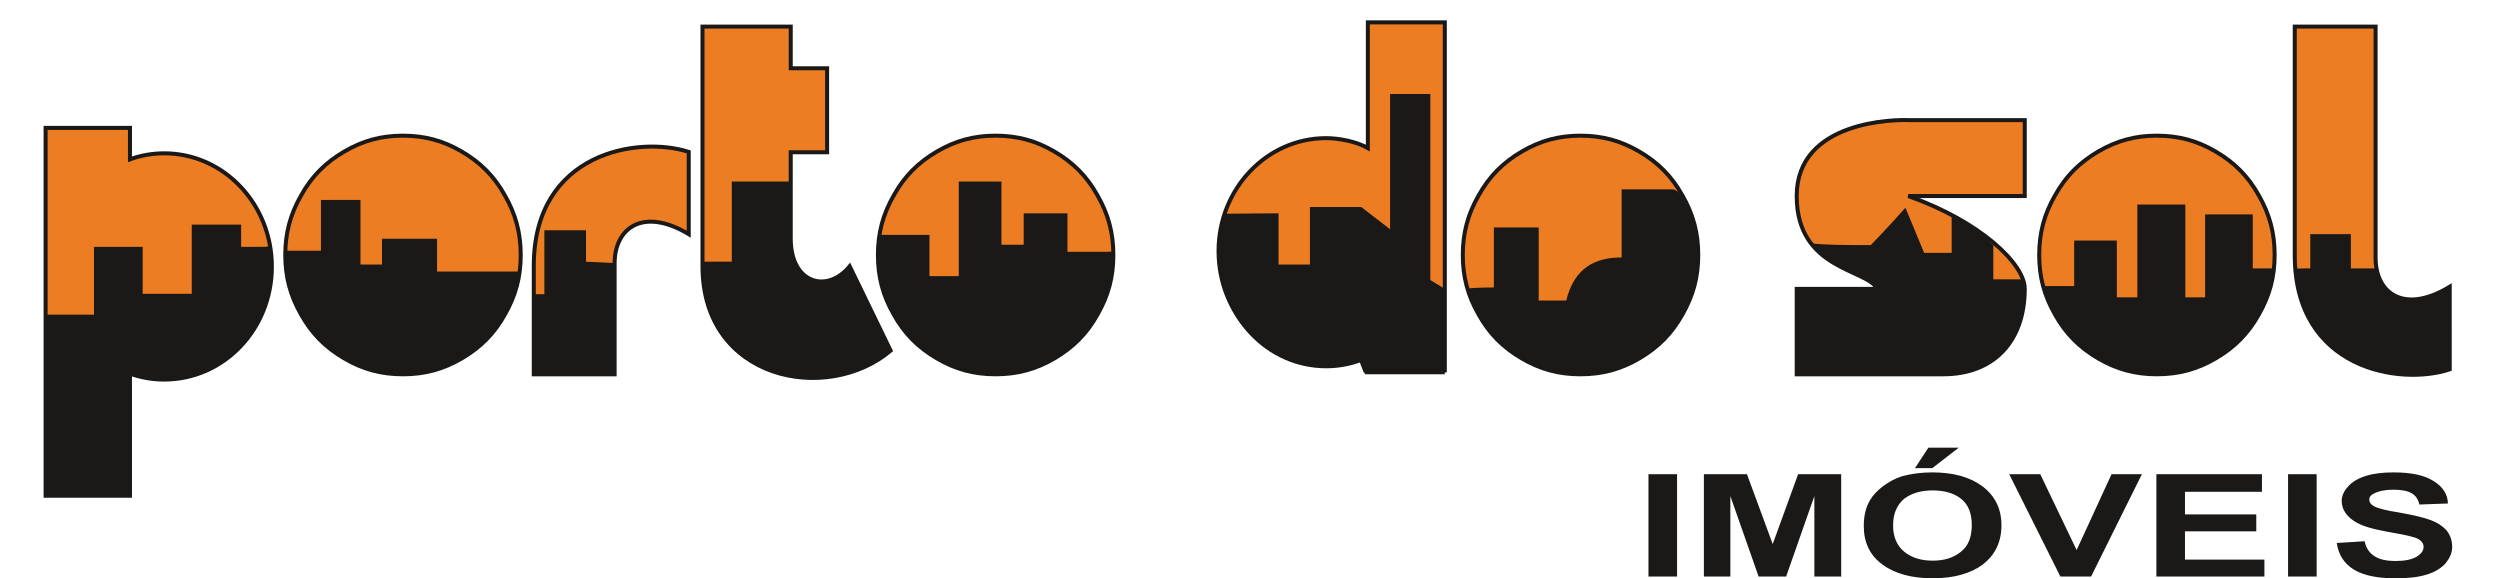 <?xml version="1.0" encoding="utf-8"?>
<!-- Generator: Adobe Illustrator 16.0.0, SVG Export Plug-In . SVG Version: 6.00 Build 0)  -->
<!DOCTYPE svg PUBLIC "-//W3C//DTD SVG 1.1//EN" "http://www.w3.org/Graphics/SVG/1.1/DTD/svg11.dtd">
<svg version="1.1" id="Layer_1" xmlns="http://www.w3.org/2000/svg" xmlns:xlink="http://www.w3.org/1999/xlink" x="0px" y="0px"
	 width="581.103px" height="134.418px" viewBox="0 0 581.103 134.418" enable-background="new 0 0 581.103 134.418"
	 xml:space="preserve">
<g>
	<path fill-rule="evenodd" clip-rule="evenodd" fill="#ED7D22" d="M308.262,84.702c-13.864,0-25.021-11.732-25.021-26.336
		c0-14.441,11.156-26.256,25.021-26.256c2.79,0,6.976,0.742,9.684,2.299V5.201h17.887v80.896H317.29l-1.069-2.789
		C313.762,84.208,311.052,84.702,308.262,84.702z"/>
	<path fill="none" stroke="#1A1918" stroke-width="0.935" stroke-miterlimit="3.864" d="M308.262,84.702
		c-13.864,0-25.021-11.732-25.021-26.336c0-14.441,11.156-26.256,25.021-26.256c2.79,0,6.976,0.742,9.684,2.299V5.201h17.887v80.896
		H317.29l-1.069-2.789C313.762,84.208,311.052,84.702,308.262,84.702z"/>
	<path fill-rule="evenodd" clip-rule="evenodd" fill="#ED7D22" d="M367.337,31.537L367.337,31.537c5.085,0,9.353,1.149,13.703,3.693
		c4.347,2.541,7.547,5.742,10.009,10.174c2.544,4.428,3.691,8.778,3.691,13.864c0,5.088-1.147,9.435-3.691,13.867
		c-2.462,4.428-5.662,7.629-10.009,10.173C376.689,85.851,372.422,87,367.337,87c-5.003,0-9.271-1.149-13.621-3.691
		c-4.348-2.544-7.547-5.745-10.009-10.173c-2.544-4.432-3.692-8.779-3.692-13.867c0-5.086,1.148-9.437,3.692-13.864
		c2.462-4.432,5.661-7.633,10.009-10.174C358.065,32.686,362.334,31.537,367.337,31.537z"/>
	<path fill="none" stroke="#1A1918" stroke-width="0.935" stroke-miterlimit="3.864" d="M367.337,31.537L367.337,31.537
		c5.085,0,9.353,1.149,13.703,3.693c4.347,2.541,7.547,5.742,10.009,10.174c2.544,4.428,3.691,8.778,3.691,13.864
		c0,5.088-1.147,9.435-3.691,13.867c-2.462,4.428-5.662,7.629-10.009,10.173C376.689,85.851,372.422,87,367.337,87
		c-5.003,0-9.271-1.149-13.621-3.691c-4.348-2.544-7.547-5.745-10.009-10.173c-2.544-4.432-3.692-8.779-3.692-13.867
		c0-5.086,1.148-9.437,3.692-13.864c2.462-4.432,5.661-7.633,10.009-10.174C358.065,32.686,362.334,31.537,367.337,31.537z"/>
	<path fill-rule="evenodd" clip-rule="evenodd" fill="#ED7D22" d="M501.318,31.537L501.318,31.537c5.085,0,9.353,1.149,13.7,3.693
		c4.35,2.541,7.547,5.742,10.012,10.174c2.541,4.428,3.688,8.778,3.688,13.864c0,5.088-1.147,9.435-3.688,13.867
		c-2.465,4.428-5.662,7.629-10.012,10.173c-4.348,2.542-8.615,3.691-13.7,3.691c-5.006,0-9.274-1.149-13.621-3.691
		c-4.348-2.544-7.547-5.745-10.01-10.173c-2.543-4.432-3.691-8.779-3.691-13.867c0-5.086,1.148-9.437,3.691-13.864
		c2.463-4.432,5.662-7.633,10.01-10.174C492.044,32.686,496.313,31.537,501.318,31.537z"/>
	<path fill="none" stroke="#1A1918" stroke-width="0.935" stroke-miterlimit="3.864" d="M501.318,31.537L501.318,31.537
		c5.085,0,9.353,1.149,13.7,3.693c4.35,2.541,7.547,5.742,10.012,10.174c2.541,4.428,3.688,8.778,3.688,13.864
		c0,5.088-1.147,9.435-3.688,13.867c-2.465,4.428-5.662,7.629-10.012,10.173c-4.348,2.542-8.615,3.691-13.7,3.691
		c-5.006,0-9.274-1.149-13.621-3.691c-4.348-2.544-7.547-5.745-10.01-10.173c-2.543-4.432-3.691-8.779-3.691-13.867
		c0-5.086,1.148-9.437,3.691-13.864c2.463-4.432,5.662-7.633,10.01-10.174C492.044,32.686,496.313,31.537,501.318,31.537z"/>
	<path fill-rule="evenodd" clip-rule="evenodd" fill="#ED7D22" d="M552.185,6.186h-18.788c0,8.367,0,44.795,0,53.163
		c0,26.502,24.449,30.36,36.019,26.502V66.651c-10.501,6.399-17.23,1.641-17.23-6.726V6.186z"/>
	<path fill="none" stroke="#1A1918" stroke-width="0.935" stroke-miterlimit="3.864" d="M552.185,6.186h-18.788v53.163
		c0,26.502,24.449,30.36,36.019,26.502V66.651c-10.501,6.399-17.23,1.641-17.23-6.726V6.186z"/>
	<path fill-rule="evenodd" clip-rule="evenodd" fill="#ED7D22" d="M38.169,35.638c13.864,0,25.025,11.815,25.025,26.339
		c0,14.521-11.161,26.251-25.025,26.251c-2.79,0-5.496-0.492-7.959-1.395v28.386H10.6V29.73h19.609v7.303
		C32.673,36.13,35.379,35.638,38.169,35.638z"/>
	<path fill="none" stroke="#1A1918" stroke-width="0.935" stroke-miterlimit="3.864" d="M38.169,35.638
		c13.864,0,25.025,11.815,25.025,26.339c0,14.521-11.161,26.251-25.025,26.251c-2.79,0-5.496-0.492-7.959-1.395v28.386H10.6V29.73
		h19.609v7.303C32.673,36.13,35.379,35.638,38.169,35.638z"/>
	<path fill-rule="evenodd" clip-rule="evenodd" fill="#ED7D22" d="M93.632,31.537L93.632,31.537c5.089,0,9.354,1.149,13.702,3.693
		c4.347,2.541,7.549,5.742,10.009,10.174c2.545,4.428,3.694,8.778,3.694,13.864c0,5.088-1.149,9.435-3.694,13.867
		c-2.459,4.428-5.662,7.629-10.009,10.173C102.986,85.851,98.721,87,93.632,87c-5.005,0-9.271-1.149-13.619-3.691
		c-4.35-2.544-7.548-5.745-10.012-10.173c-2.541-4.432-3.69-8.779-3.69-13.867c0-5.086,1.149-9.437,3.69-13.864
		c2.463-4.432,5.662-7.633,10.012-10.174C84.36,32.686,88.627,31.537,93.632,31.537z"/>
	<path fill="none" stroke="#1A1918" stroke-width="0.935" stroke-miterlimit="3.864" d="M93.632,31.537L93.632,31.537
		c5.089,0,9.354,1.149,13.702,3.693c4.347,2.541,7.549,5.742,10.009,10.174c2.545,4.428,3.694,8.778,3.694,13.864
		c0,5.088-1.149,9.435-3.694,13.867c-2.459,4.428-5.662,7.629-10.009,10.173C102.986,85.851,98.721,87,93.632,87
		c-5.005,0-9.271-1.149-13.619-3.691c-4.35-2.544-7.548-5.745-10.012-10.173c-2.541-4.432-3.69-8.779-3.69-13.867
		c0-5.086,1.149-9.437,3.69-13.864c2.463-4.432,5.662-7.633,10.012-10.174C84.36,32.686,88.627,31.537,93.632,31.537z"/>
	<path fill-rule="evenodd" clip-rule="evenodd" fill="#ED7D22" d="M231.388,31.537L231.388,31.537c5.085,0,9.352,1.149,13.702,3.693
		c4.348,2.541,7.548,5.742,10.009,10.174c2.543,4.428,3.692,8.778,3.692,13.864c0,5.088-1.149,9.435-3.692,13.867
		c-2.461,4.428-5.662,7.629-10.009,10.173c-4.35,2.542-8.617,3.691-13.702,3.691c-5.004,0-9.271-1.149-13.621-3.691
		c-4.347-2.544-7.548-5.745-10.009-10.173c-2.544-4.432-3.694-8.779-3.694-13.867c0-5.086,1.15-9.437,3.694-13.864
		c2.46-4.432,5.662-7.633,10.009-10.174C222.117,32.686,226.383,31.537,231.388,31.537z"/>
	<path fill="none" stroke="#1A1918" stroke-width="0.935" stroke-miterlimit="3.864" d="M231.388,31.537L231.388,31.537
		c5.085,0,9.352,1.149,13.702,3.693c4.348,2.541,7.548,5.742,10.009,10.174c2.543,4.428,3.692,8.778,3.692,13.864
		c0,5.088-1.149,9.435-3.692,13.867c-2.461,4.428-5.662,7.629-10.009,10.173c-4.35,2.542-8.617,3.691-13.702,3.691
		c-5.004,0-9.271-1.149-13.621-3.691c-4.347-2.544-7.548-5.745-10.009-10.173c-2.544-4.432-3.694-8.779-3.694-13.867
		c0-5.086,1.15-9.437,3.694-13.864c2.46-4.432,5.662-7.633,10.009-10.174C222.117,32.686,226.383,31.537,231.388,31.537z"/>
	<path fill-rule="evenodd" clip-rule="evenodd" fill="#ED7D22" d="M142.86,87h-18.788c0-8.368,0-16.819,0-25.188
		c0-26.501,24.448-30.275,36.017-26.501v19.119c-10.503-6.319-17.229-1.56-17.229,6.806V87z"/>
	<path fill="none" stroke="#1A1918" stroke-width="0.935" stroke-miterlimit="3.864" d="M142.86,87h-18.788V61.812
		c0-26.501,24.448-30.275,36.017-26.501v19.119c-10.503-6.319-17.229-1.56-17.229,6.806V87z"/>
	<path fill-rule="evenodd" clip-rule="evenodd" fill="#ED7D22" d="M183.8,35.392h8.453V15.866H183.8V6.186h-20.512
		c0,25.352,0,36.263,0,55.707c0,26.502,28.965,32.082,43.732,19.611l-9.517-19.611c-5.25,6.399-13.703,4.021-13.703-6.399V35.392z"
		/>
	<path fill="none" stroke="#1A1918" stroke-width="0.935" stroke-miterlimit="3.864" d="M183.8,35.392h8.453V15.866H183.8V6.186
		h-20.512v55.707c0,26.502,28.965,32.082,43.732,19.611l-9.517-19.611c-5.25,6.399-13.703,4.021-13.703-6.399V35.392z"/>
	<path fill-rule="evenodd" clip-rule="evenodd" fill="#ED7D22" d="M470.633,45.566V27.927h-26.829
		c-3.118-0.165-26.175,0-26.175,17.639c0,17.229,16.411,16.903,18.707,21.577h-18.707V87c13.13,0,20.759,0,34.049,0
		c11.982,0,18.955-7.876,18.955-19.856c0-5.823-10.34-15.669-27.075-21.577C452.664,45.566,461.607,45.566,470.633,45.566z"/>
	<path fill="none" stroke="#1A1918" stroke-width="0.935" stroke-miterlimit="3.864" d="M470.633,45.566V27.927h-26.829
		c-3.118-0.165-26.175,0-26.175,17.639c0,17.229,16.411,16.903,18.707,21.577h-18.707V87h34.049
		c11.982,0,18.955-7.876,18.955-19.856c0-5.823-10.34-15.669-27.075-21.577H470.633z"/>
	<path fill-rule="evenodd" clip-rule="evenodd" fill="#1A1918" d="M33.165,57.38v10.912H44.57v-16.08h11.484v5.168h4.351
		c2.132,0,0.657,0,2.46-0.164c2.625,15.181-8.288,31.096-24.696,31.096c-2.79,0-5.496-0.492-7.959-1.395v28.302H10.6V73.135h11.243
		V57.38H33.165z"/>
	<path fill-rule="evenodd" clip-rule="evenodd" fill="#1A1918" d="M308.262,85.604c-13.864,0-25.021-11.815-25.021-26.256
		c0-3.363,0.572-6.726,1.721-9.678l12.225-0.085v11.896h7.301V48.11h11.899l6.725,5.168V21.854h9.355v43.239l3.364,2.049V87H317.29
		l-1.069-2.792C313.762,85.111,311.052,85.604,308.262,85.604z"/>
	<path fill-rule="evenodd" clip-rule="evenodd" fill="#1A1918" d="M232.783,42.203v14.685h5.168v-7.302h10.171v8.944h8.617
		c1.803,0,2.052-0.247,2.052,0.738c0,15.262-12.307,27.815-27.403,27.815c-15.098,0-27.324-12.553-27.324-27.815
		c0-0.657,0-1.312,0-1.969l0.331-2.709h11.649v9.6h6.811V42.203H232.783z"/>
	<path fill-rule="evenodd" clip-rule="evenodd" fill="#1A1918" d="M376.936,44.009h11.733c2.95,0,6.071,8.86,6.071,15.177
		C394.74,74.53,382.434,87,367.255,87c-12.389,0-22.89-8.452-26.174-19.937c1.888-0.246,6.153-0.246,6.153-0.246V52.869h10.421
		v16.983c2.132,0,4.266,0,6.399,0c1.889-7.629,6.728-10.009,12.881-10.009V44.009z"/>
	<polygon fill-rule="evenodd" clip-rule="evenodd" fill="#1A1918" points="142.941,87 124.072,87 124.072,68.377 126.533,68.377 
		126.533,53.526 136.214,53.526 136.214,60.829 142.941,61.155 	"/>
	<path fill-rule="evenodd" clip-rule="evenodd" fill="#1A1918" d="M537.006,54.429v7.957c0,0-3.199,0-3.527,0.083
		c1.885,23.627,24.859,26.994,35.937,23.299V66.571c-9.438,5.742-16.408,2.543-16.984-4.185c-1.886,0-4.76,0-5.989,0v-7.957H537.006
		z"/>
	<path fill-rule="evenodd" clip-rule="evenodd" fill="#1A1918" d="M183.717,42.203h-13.619v18.625h-6.891c-0.246,0,0,0.572,0,0.983
		c0,26.5,29.046,32.079,43.813,19.609l-9.517-19.609c-5.25,6.399-13.786,4.102-13.786-6.399V42.203z"/>
	<path fill-rule="evenodd" clip-rule="evenodd" fill="#1A1918" d="M420.993,56.562c4.924,6.399,13.785,7.137,15.427,10.501h-18.791
		V87c13.13,0,20.841,0,34.049,0c12.062,0,19.034-7.876,19.034-19.937c0-0.738,0.413-2.133-0.491-2.133h-6.892
		c0-1.314,0-6.727,0-7.959c-3.855-3.775-6.646-4.84-9.681-6.562c0,2.787,0,5.577,0,8.368h-6.399l-4.348-10.5
		c-4.678,5.331-8.123,8.694-8.041,8.694C429.526,56.97,424.688,56.97,420.993,56.562z"/>
	<path fill-rule="evenodd" clip-rule="evenodd" fill="#1A1918" d="M83.788,61.481h5.004v-5.988h12.799v7.63
		c5.907,0,10.666,0,19.199,0C118.902,76.663,107.415,87,93.632,87C78.535,87,66.228,74.53,66.228,59.186
		c0-0.246-0.082-0.575-0.082-0.903c2.46,0,6.811,0,8.453,0V46.47h9.189V61.481z"/>
	<path fill-rule="evenodd" clip-rule="evenodd" fill="#1A1918" d="M496.807,47.537h11.156v21.578h4.594V49.832h11.077v12.554
		c0,0,3.527,0,5.006,0c0,0.246-0.082,0.575-0.082,0.902C526.669,76.663,515.101,87,501.4,87c-12.474,0-23.054-8.452-26.338-20.018
		c-0.082-0.166-0.246-0.492-0.164-0.492h7.222V55.905h9.924v13.209h4.763V47.537z"/>
	<path fill-rule="evenodd" clip-rule="evenodd" fill="#1A1918" d="M543.159,126.215l6.484-0.407c0.325,1.64,1.147,2.787,2.377,3.528
		c1.15,0.734,2.793,1.063,4.76,1.063c2.214,0,3.773-0.328,4.924-0.983c1.065-0.656,1.64-1.396,1.64-2.296
		c0-0.576-0.246-1.068-0.74-1.48c-0.407-0.407-1.229-0.735-2.38-0.983c-0.817-0.243-2.541-0.571-5.331-1.063
		c-3.609-0.655-6.071-1.396-7.547-2.38c-1.971-1.232-3.036-2.872-3.036-4.76c0-1.147,0.492-2.295,1.476-3.363
		c0.901-1.063,2.298-1.889,4.104-2.459c1.803-0.577,3.935-0.826,6.481-0.826c4.183,0,7.219,0.662,9.353,2.053
		c2.134,1.317,3.2,3.035,3.279,5.173l-6.646,0.242c-0.246-1.227-0.898-2.131-1.804-2.623c-0.983-0.576-2.377-0.825-4.265-0.825
		c-1.889,0-3.449,0.334-4.515,0.904c-0.737,0.334-1.065,0.826-1.065,1.396c0,0.577,0.328,1.068,0.983,1.476
		c0.823,0.492,2.872,1.068,6.153,1.561c3.2,0.57,5.58,1.147,7.138,1.724c1.56,0.577,2.79,1.391,3.694,2.38
		c0.819,1.063,1.314,2.296,1.314,3.855c0,1.391-0.577,2.623-1.561,3.855c-1.065,1.148-2.547,2.053-4.514,2.623
		c-1.886,0.577-4.266,0.82-7.138,0.82c-4.186,0-7.383-0.65-9.681-2.047C544.884,130.975,543.569,129.008,543.159,126.215z
		 M531.839,134.011 M531.839,134.011v-23.794h6.646v23.794H531.839z M501.233,134.011 M501.233,134.011v-23.794h24.534v4.104
		h-17.889v5.251h16.574v3.935h-16.574v6.563h18.463v3.94H501.233z M478.918,134.011 M478.918,134.011l-11.895-23.794h7.219
		l8.451,17.644l8.121-17.644h7.055l-11.814,23.794H478.918z M445.115,108.82 M445.115,108.82l3.117-4.756h7.055l-6.153,4.756
		H445.115z M440.03,122.111 M440.03,122.111c0,2.707,0.901,4.76,2.625,6.156c1.722,1.396,3.938,2.052,6.563,2.052
		c2.708,0,4.839-0.656,6.561-2.052c1.728-1.312,2.547-3.449,2.547-6.235c0-2.708-0.819-4.761-2.462-6.072
		c-1.64-1.312-3.858-1.967-6.646-1.967c-2.708,0-4.924,0.655-6.645,1.967C440.932,117.356,440.03,119.409,440.03,122.111z
		 M433.218,122.274 M433.218,122.274c0-2.459,0.492-4.426,1.479-6.065c0.737-1.232,1.806-2.301,3.114-3.284
		c1.235-0.899,2.711-1.725,4.269-2.216c2.052-0.571,4.432-0.905,7.055-0.905c4.924,0,8.779,1.069,11.736,3.285
		c2.869,2.216,4.347,5.167,4.347,9.022c0,3.86-1.478,6.896-4.347,9.112c-2.872,2.132-6.813,3.194-11.651,3.194
		c-4.842,0-8.779-1.063-11.653-3.194C434.614,129.087,433.218,126.051,433.218,122.274z M396.052,134.011 M396.052,134.011v-23.794
		h10.009l5.992,16.247l5.907-16.247h10.009v23.794h-6.235v-18.706l-6.563,18.706h-6.398l-6.566-18.706v18.706H396.052z
		 M383.171,134.011 M383.171,134.011v-23.794h6.646v23.794H383.171z"/>
</g>
</svg>
